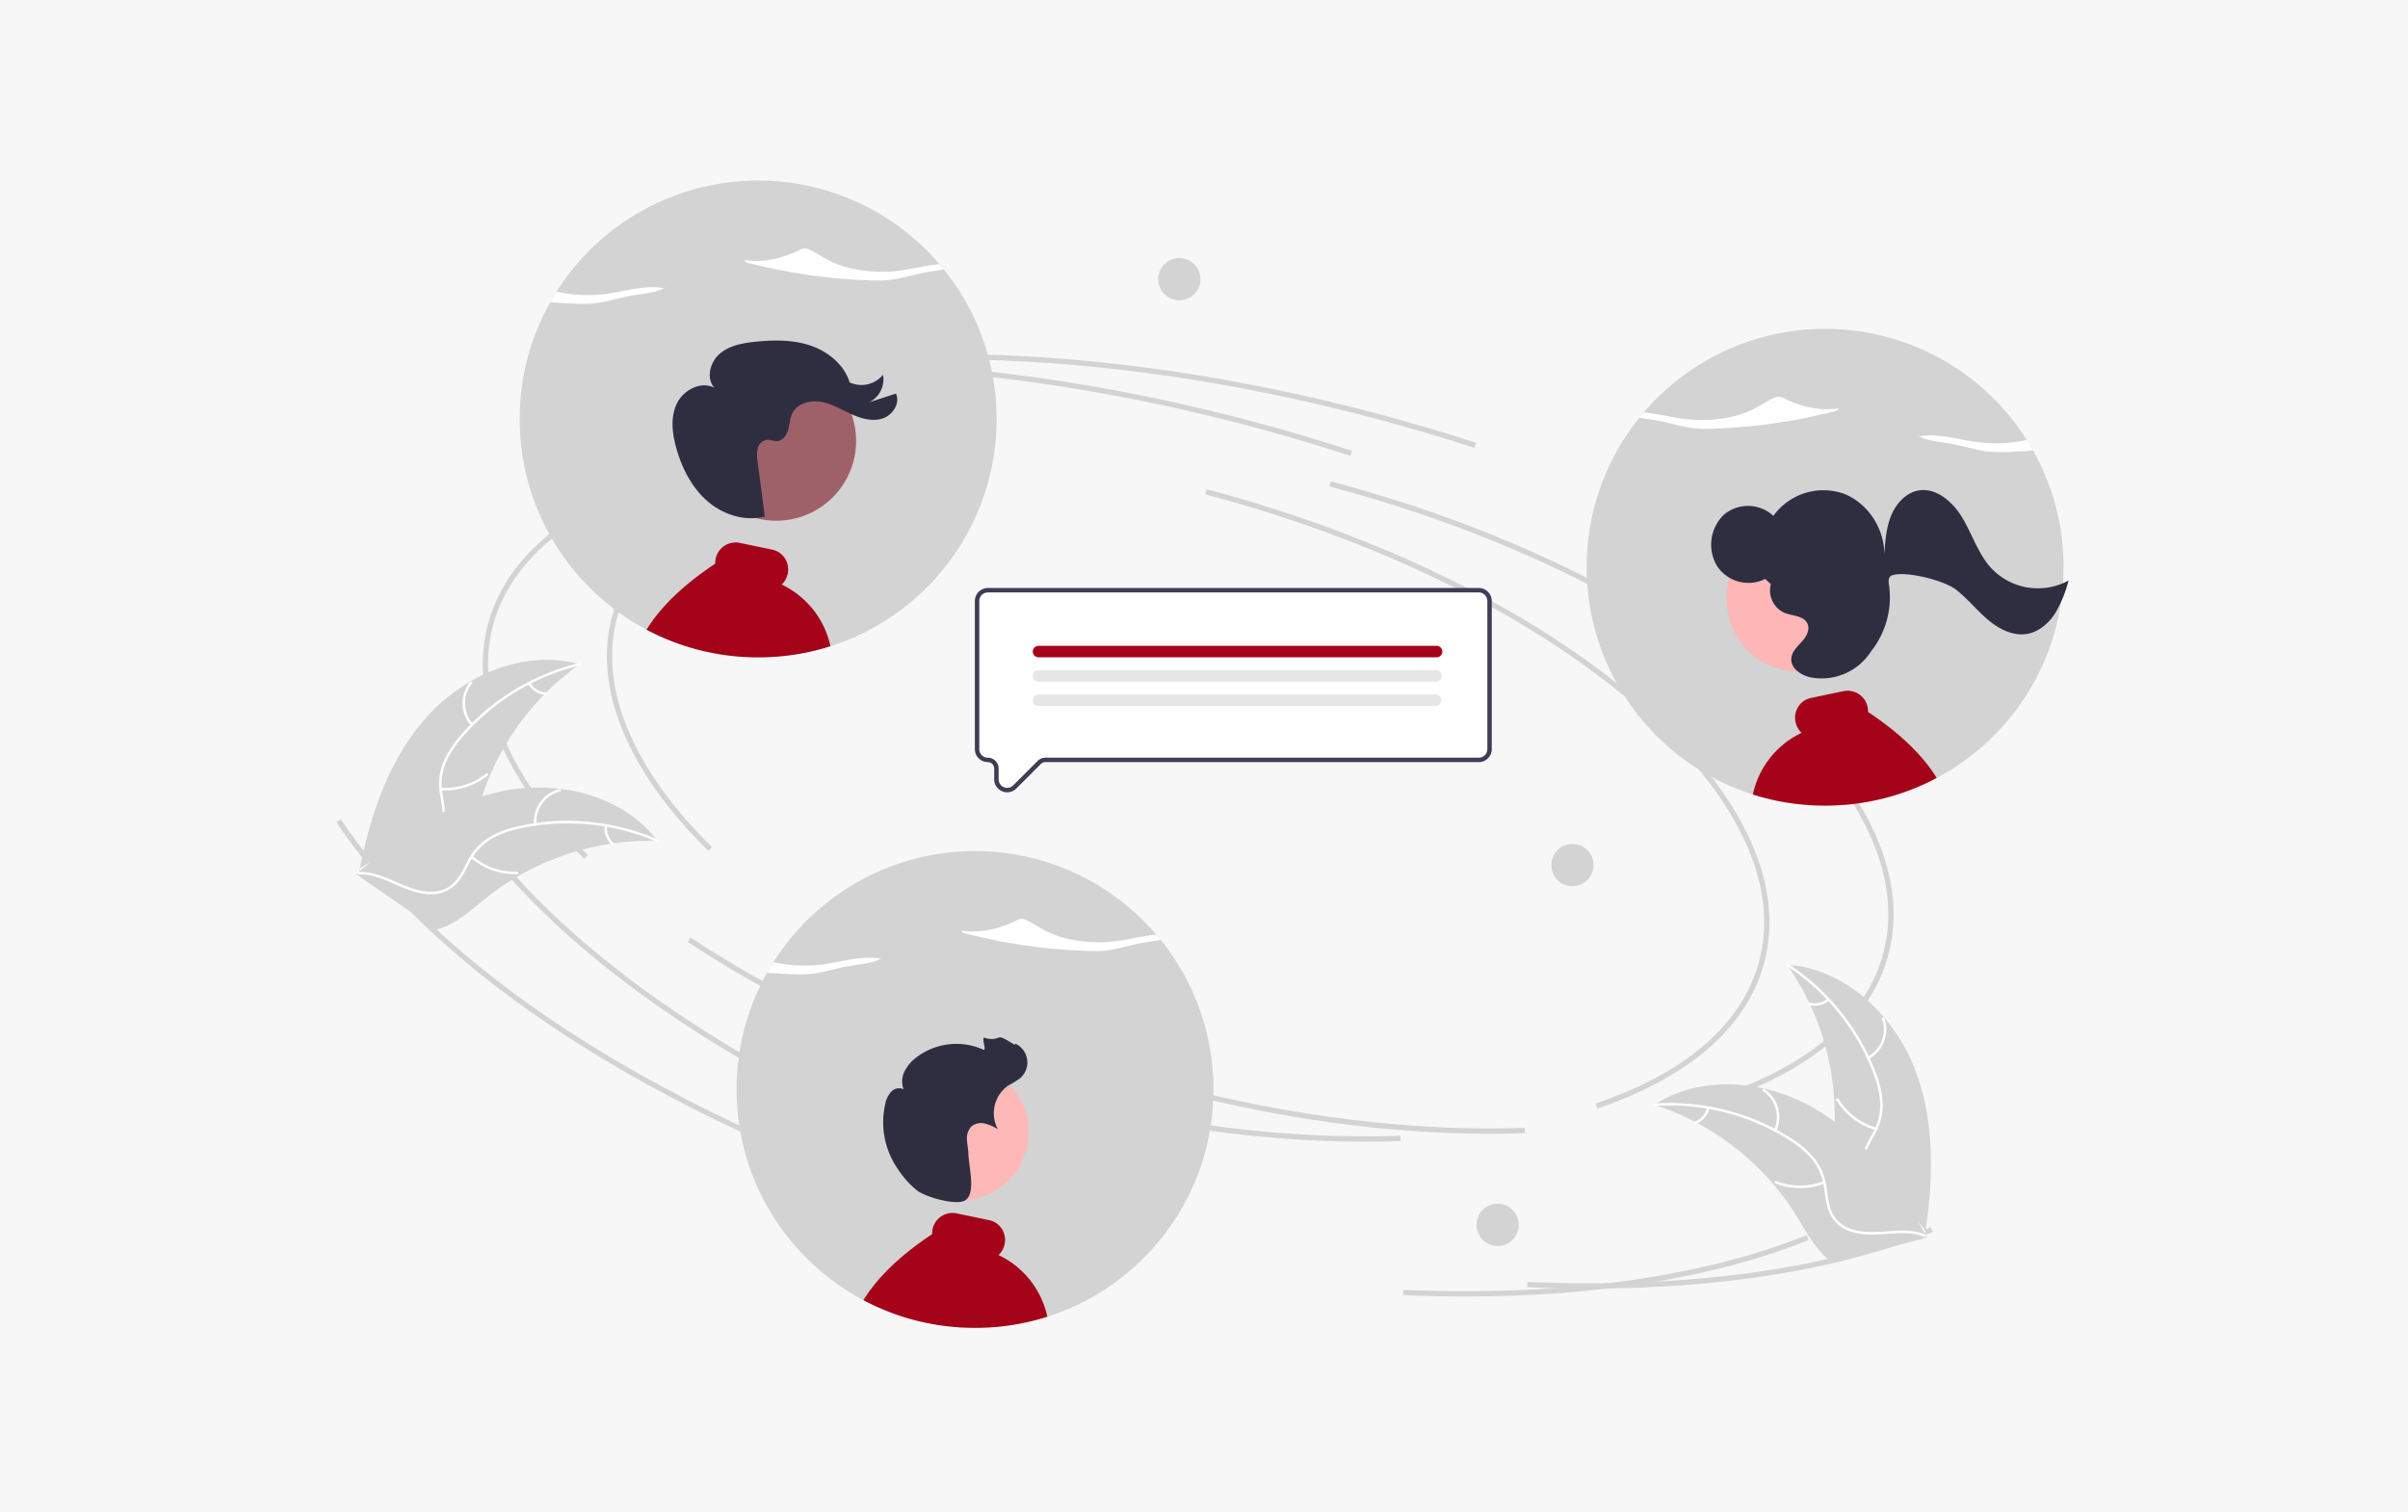<svg height="427" viewBox="0 0 680 427" width="680" xmlns="http://www.w3.org/2000/svg"><path d="m0 0h680v427h-680z" fill="#f7f7f7"/><g fill="#d3d3d3"><path d="m346.169 480.279c-22.869-22.513-32.528-46-27.2-66.133 6.84-25.837 37.227-43.7 83.368-49.011l.17 1.482c-45.5 5.236-75.423 22.7-82.1 47.911-5.187 19.594 4.331 42.567 26.8 64.688z" transform="translate(-146.161 -239.977)"/><path d="m601.556 642.638c-28.542 0-59.558-4.242-90.365-12.4-38.1-10.086-73.029-25.31-101.018-44.025l.829-1.24c27.854 18.625 62.631 33.779 100.571 43.823 34.286 9.077 68.829 13.283 99.882 12.173l.054 1.49q-4.921.18-9.953.179z" transform="translate(-180.9 -322.422)"/><path d="m754.725 557.288-.478-1.413c25.527-8.631 41.493-22.534 46.172-40.208 5.948-22.468-6.974-48.54-36.385-73.414-29.562-25-72.19-45.745-120.034-58.411l.382-1.442c48.052 12.722 90.888 33.574 120.618 58.715 29.876 25.267 42.968 51.879 36.865 74.935-4.817 18.18-21.117 32.44-47.14 41.238z" transform="translate(-268.591 -246.451)"/><path d="m373.1 623.216c-56.083-24.874-99.3-57.144-121.687-90.867l1.242-.825c22.233 33.49 65.223 65.569 121.049 90.329z" transform="translate(-121.361 -302.376)"/><path d="m751.033 736.786q-8.677 0-17.651-.387l.064-1.49c44.644 1.933 84.035-3.41 113.92-15.453l.558 1.384c-26.069 10.503-59.298 15.946-96.891 15.946z" transform="translate(-302.111 -372.854)"/><path d="m598.867 351.385c-9.27-3.018-18.8-5.828-28.339-8.352-54.868-14.525-108.8-19.683-155.979-14.911l-.15-1.484c47.351-4.787 101.471.383 156.51 14.954 9.562 2.531 19.123 5.35 28.419 8.376z" transform="translate(-182.486 -224.888)"/><path d="m290.086 483.859c-22.869-22.513-32.528-46-27.2-66.133 6.84-25.837 37.227-43.7 83.368-49.011l.17 1.482c-45.5 5.236-75.423 22.7-82.1 47.911-5.187 19.594 4.331 42.567 26.8 64.689z" transform="translate(-125.128 -241.319)"/><path d="m545.473 646.218c-28.542 0-59.558-4.242-90.365-12.4-38.1-10.086-73.029-25.31-101.018-44.025l.829-1.24c27.854 18.625 62.631 33.779 100.571 43.823 34.286 9.077 68.829 13.283 99.882 12.173l.054 1.49q-4.921.18-9.953.179z" transform="translate(-159.868 -323.764)"/><path d="m698.642 560.868-.478-1.413c25.527-8.631 41.493-22.534 46.172-40.208 5.948-22.468-6.974-48.54-36.385-73.414-29.562-25-72.19-45.745-120.034-58.411l.382-1.442c48.053 12.722 90.889 33.573 120.615 58.714 29.876 25.267 42.968 51.879 36.865 74.935-4.814 18.181-21.114 32.441-47.137 41.239z" transform="translate(-247.558 -247.794)"/><path d="m317.017 626.8c-56.083-24.874-99.3-57.144-121.688-90.867l1.242-.825c22.233 33.49 65.223 65.569 121.05 90.329z" transform="translate(-100.329 -303.718)"/><path d="m694.95 740.365q-8.677 0-17.651-.387l.064-1.49c44.644 1.933 84.035-3.41 113.92-15.453l.558 1.384c-26.069 10.504-59.298 15.946-96.891 15.946z" transform="translate(-281.079 -374.197)"/><path d="m542.785 354.964c-9.27-3.018-18.8-5.828-28.339-8.352-54.868-14.526-108.8-19.683-155.979-14.911l-.15-1.484c47.351-4.787 101.471.383 156.51 14.954 9.562 2.531 19.123 5.35 28.419 8.376z" transform="translate(-161.453 -226.231)"/><path d="m224.6 479.287c10.718-12.017 27.816-19.341 43.31-14.957a74.191 74.191 0 0 0 -28.951 41.909c-1.674 6.543-2.855 13.994-8.3 17.994-3.386 2.489-7.872 3.084-12.035 2.517s-8.1-2.186-11.984-3.791l-1.045.091c3.011-15.82 8.29-31.75 19.005-43.763z" transform="translate(-104.181 -276.696)"/></g><path d="m267.924 465.2a63.413 63.413 0 0 0 -33.257 20.4 27.308 27.308 0 0 0 -4.6 7.211 15.663 15.663 0 0 0 -.925 8.191c.348 2.585 1 5.189.717 7.814a9.59 9.59 0 0 1 -4.065 6.707c-2.721 1.987-5.993 2.877-9.224 3.637-3.587.844-7.326 1.663-10.25 4.047-.354.289-.782-.278-.428-.566 5.087-4.147 12.157-3.615 17.785-6.627 2.626-1.406 4.845-3.611 5.384-6.638.472-2.647-.2-5.332-.577-7.947a16.713 16.713 0 0 1 .606-8.043 25.246 25.246 0 0 1 4.311-7.362 61.523 61.523 0 0 1 14.32-12.824 64.538 64.538 0 0 1 20.119-8.7c.443-.107.524.6.084.7z" fill="#fff" transform="translate(-104.239 -277.236)"/><path d="m254.726 485.328a9.514 9.514 0 0 1 -.293-12.316c.288-.354.852.078.563.432a8.81 8.81 0 0 0 .3 11.456c.304.339-.266.765-.57.428z" fill="#fff" transform="translate(-121.7 -280.383)"/><path d="m242.373 518.394a18.337 18.337 0 0 0 12.74-4.034c.355-.287.783.279.428.566a19.073 19.073 0 0 1 -13.266 4.171c-.456-.032-.356-.735.098-.703z" fill="#fff" transform="translate(-117.824 -295.909)"/><path d="m282.636 473.389a5.385 5.385 0 0 0 4.346 2.688c.457.026.356.729-.1.7a6.035 6.035 0 0 1 -4.815-2.963.367.367 0 0 1 .069-.5.357.357 0 0 1 .5.069z" fill="#fff" transform="translate(-132.833 -280.522)"/><path d="m289.428 535.859c-.286-.008-.571-.016-.86-.019a70.92 70.92 0 0 0 -11.485.67c-.295.037-.593.078-.886.123a74.768 74.768 0 0 0 -25.995 9.057 72.6 72.6 0 0 0 -9.122 6.205c-3.976 3.172-8.034 6.928-12.688 8.554a12.455 12.455 0 0 1 -1.479.434l-21.6-14.923c-.032-.059-.068-.112-.1-.171l-.89-.556c.14-.129.288-.259.429-.388.081-.075.167-.147.248-.222.056-.049.111-.1.159-.145.018-.016.037-.033.052-.044.047-.047.1-.086.14-.129q1.239-1.1 2.5-2.183s0 0 .012-.007a106.761 106.761 0 0 1 20.8-14.3c.225-.114.452-.233.687-.341a69.281 69.281 0 0 1 10.486-4.229 61.256 61.256 0 0 1 6.008-1.52 50.932 50.932 0 0 1 15.914-.61c10.573 1.262 20.624 5.892 27.177 14.11.165.212.329.419.493.634z" fill="#d3d3d3" transform="translate(-103.702 -298.339)"/><path d="m289.435 541.742a63.413 63.413 0 0 0 -38.837-3.733 27.308 27.308 0 0 0 -8.018 2.985 15.662 15.662 0 0 0 -5.67 5.983c-1.279 2.274-2.323 4.747-4.132 6.67a9.59 9.59 0 0 1 -7.284 2.908c-3.369-.052-6.518-1.311-9.555-2.649-3.372-1.486-6.85-3.083-10.62-2.94-.457.017-.457-.692 0-.71 6.559-.249 11.883 4.433 18.19 5.416 2.943.459 6.042.034 8.3-2.058 1.97-1.829 3.049-4.379 4.324-6.692a16.713 16.713 0 0 1 5.326-6.057 25.247 25.247 0 0 1 7.874-3.283 61.522 61.522 0 0 1 19.16-1.618 64.537 64.537 0 0 1 21.3 5.163c.418.181.058.793-.358.613z" fill="#fff" transform="translate(-103.947 -303.981)"/><path d="m284.574 531.446a9.514 9.514 0 0 1 7.181-10.01c.443-.109.634.575.189.684a8.81 8.81 0 0 0 -6.661 9.325c.04.455-.67.455-.709.001z" fill="#fff" transform="translate(-133.786 -298.588)"/><path d="m256.5 551.647a18.337 18.337 0 0 0 12.6 4.45c.457-.016.457.694 0 .71a19.074 19.074 0 0 1 -13.1-4.657c-.35-.301.153-.802.5-.503z" fill="#fff" transform="translate(-123.037 -309.888)"/><path d="m317.21 537.979a5.385 5.385 0 0 0 1.852 4.763c.349.3-.154.8-.5.5a6.035 6.035 0 0 1 -2.06-5.264.367.367 0 0 1 .354-.355.357.357 0 0 1 .355.354z" fill="#fff" transform="translate(-145.756 -304.664)"/><path d="m886.534 629.467c-6.056-14.921-19.7-27.565-35.763-28.643a74.191 74.191 0 0 1 13.181 49.2c-.622 6.725-2.015 14.139 1.765 19.735 2.352 3.482 6.377 5.55 10.489 6.415s8.364.664 12.561.458l.954.437c2.488-15.907 2.869-32.681-3.187-47.602z" fill="#d3d3d3" transform="translate(-346.134 -328.365)"/><path d="m850.56 600.938a63.414 63.414 0 0 1 24.465 30.392 27.306 27.306 0 0 1 1.913 8.339 15.662 15.662 0 0 1 -1.882 8.025c-1.2 2.318-2.689 4.55-3.3 7.118a9.59 9.59 0 0 0 1.574 7.683c1.895 2.786 4.677 4.724 7.465 6.526 3.095 2 6.341 4.029 8.293 7.256.237.391.83 0 .593-.389-3.4-5.616-10.235-7.49-14.523-12.219-2-2.207-3.349-5.029-2.84-8.061.445-2.651 1.982-4.954 3.214-7.291a16.714 16.714 0 0 0 2.133-7.778 25.246 25.246 0 0 0 -1.586-8.382 61.522 61.522 0 0 0 -9.179-16.9 64.538 64.538 0 0 0 -16.023-14.96c-.381-.25-.694.388-.316.636z" fill="#fff" transform="translate(-345.991 -328.148)"/><path d="m887.4 636.382a9.514 9.514 0 0 0 4.416-11.5c-.153-.43-.829-.213-.676.218a8.81 8.81 0 0 1 -4.129 10.69c-.403.216-.011.81.389.592z" fill="#fff" transform="translate(-359.662 -337.299)"/><path d="m884.3 669.468a18.338 18.338 0 0 1 -10.643-8.081c-.238-.39-.831 0-.593.389a19.074 19.074 0 0 0 11.092 8.387c.441.124.582-.572.144-.695z" fill="#fff" transform="translate(-354.474 -351.017)"/><path d="m865.7 616.168a5.385 5.385 0 0 1 -5 1.071c-.439-.129-.58.567-.144.695a6.035 6.035 0 0 0 5.53-1.172.367.367 0 0 0 .1-.491.357.357 0 0 0 -.491-.1z" fill="#fff" transform="translate(-349.708 -334.098)"/><path d="m790.8 660.7c.272.088.543.177.817.271a70.916 70.916 0 0 1 10.592 4.491c.265.134.532.273.793.414a74.767 74.767 0 0 1 21.438 17.267 72.606 72.606 0 0 1 6.505 8.91c2.678 4.324 5.238 9.225 9.075 12.32a12.445 12.445 0 0 0 1.247.906l25.358-6.8c.05-.044.1-.083.152-.128l1.025-.225c-.089-.168-.184-.341-.273-.51-.051-.1-.108-.194-.159-.292-.036-.065-.072-.13-.1-.19-.012-.022-.024-.043-.034-.059-.029-.06-.062-.114-.089-.168q-.8-1.451-1.619-2.9c0-.006 0-.006-.009-.01a106.76 106.76 0 0 0 -14.784-20.458c-.173-.183-.348-.372-.532-.552a69.289 69.289 0 0 0 -8.455-7.507 61.247 61.247 0 0 0 -5.148-3.451 50.934 50.934 0 0 0 -14.783-5.923c-10.382-2.365-21.4-1.383-30.339 4.155-.23.151-.453.292-.678.439z" fill="#d3d3d3" transform="translate(-323.643 -348.649)"/><path d="m790.78 664.163a63.413 63.413 0 0 1 37.832 9.537 27.311 27.311 0 0 1 6.548 5.507 15.662 15.662 0 0 1 3.329 7.541c.44 2.571.592 5.252 1.65 7.671a9.591 9.591 0 0 0 5.883 5.187c3.19 1.083 6.579.956 9.889.716 3.675-.266 7.488-.6 10.99.8.424.17.663-.5.239-.668-6.094-2.439-12.681.181-18.952-1.012-2.926-.557-5.7-2-7.121-4.726-1.241-2.385-1.4-5.149-1.823-7.756a16.714 16.714 0 0 0 -2.98-7.495 25.247 25.247 0 0 0 -6.313-5.738 61.523 61.523 0 0 0 -17.5-7.964 64.538 64.538 0 0 0 -21.8-2.3c-.451.037-.322.73.129.7z" fill="#fff" transform="translate(-323.482 -351.805)"/><path d="m843.58 668.794a9.514 9.514 0 0 0 -3.4-11.841c-.381-.252-.79.329-.408.581a8.81 8.81 0 0 1 3.139 11.021c-.19.415.479.652.668.239z" fill="#fff" transform="translate(-341.953 -349.391)"/><path d="m858.987 698.626a18.337 18.337 0 0 1 -13.364-.045c-.425-.168-.664.5-.239.668a19.074 19.074 0 0 0 13.906.018c.426-.167.121-.807-.3-.642z" fill="#fff" transform="translate(-344.031 -365.016)"/><path d="m812.436 665.371a5.385 5.385 0 0 1 -3.345 3.863c-.428.161-.122.8.3.642a6.035 6.035 0 0 0 3.71-4.266.367.367 0 0 0 -.214-.454.357.357 0 0 0 -.454.214z" fill="#fff" transform="translate(-330.426 -352.484)"/><g fill="#d3d3d3"><circle cx="422.915" cy="345.943" r="5.966"/><circle cx="444.048" cy="244.327" r="5.966"/><circle cx="333.034" cy="78.841" r="5.966"/><path d="m376.155 616.807c0 1.519.05 3.037.156 4.544.112 1.8.306 3.587.569 5.362a67.028 67.028 0 0 0 5.012 17.331l.375.825.187.412c.063.138.131.275.194.406.087.181.169.356.256.531.106.219.212.438.325.656.013.025.025.056.044.088.094.188.181.369.281.556a1.1 1.1 0 0 0 .063.119c.106.212.219.431.331.644s.244.456.369.681c.3.556.612 1.106.931 1.656.094.163.187.325.287.488s.175.3.269.45c.063.1.125.206.187.306.1.169.2.331.306.5.231.369.469.737.7 1.106h.003c.106.169.219.337.331.5v.006c.331.5.675 1 1.019 1.494a.006.006 0 0 1 0 0c.275.4.562.787.844 1.175v.006c.188.244.369.494.556.737.15.2.306.406.462.606.031.044.069.081.1.125v.006c.044.056.088.106.131.163q.994 1.275 2.05 2.494l.112.131c.038.044.081.087.119.137.063.069.119.137.181.206s.119.138.181.206a67.885 67.885 0 0 0 12.405 10.94c.606.419 1.225.825 1.844 1.219.156.1.313.2.469.294.044.031.094.063.138.094.087.05.169.1.256.156s.162.1.25.15c.331.206.669.406 1.006.606.081.05.169.1.256.15s.169.094.256.144c0 .006 0 .006.006.006h.006v.006h.006q.628.366 1.275.713c.231.125.469.256.706.375.537.294 1.081.575 1.625.844.194.094.394.188.587.287.163.075.325.156.487.231.05.025.094.044.138.069.138.062.269.125.406.188s.3.137.444.206c.169.075.331.15.5.219.625.281 1.256.55 1.887.806a66.153 66.153 0 0 0 6.925 2.4c.106.031.219.062.331.094q1.509.422 3.037.769 2.672.619 5.394 1.012h.013l.65.094c.019 0 .038.006.063.006 0 .006 0 .006.006 0l.719.094a.156.156 0 0 0 .05.006c.225.031.456.056.681.081l.731.075.563.056a.122.122 0 0 0 .05.006c.169.013.338.031.506.044h.025l.438.038c1.744.137 3.494.2 5.269.2 1.919 0 3.825-.075 5.706-.237h.019l1.206-.112c.106-.013.206-.019.313-.031.019 0 .044-.006.063-.006s.063-.006.1-.013a.157.157 0 0 0 .05-.006c.138-.013.275-.031.419-.044l.469-.056c.156-.019.313-.044.469-.062.037-.006.069-.006.106-.013.112-.012.225-.031.337-.05l.163-.019c.112-.019.219-.031.331-.05h.006a66.057 66.057 0 0 0 10.125-2.281c.175-.056.35-.106.525-.162.006 0 .013-.006.019-.006.05-.019.106-.031.156-.05.469-.15.931-.306 1.394-.469.637-.213 1.269-.444 1.9-.681.169-.069.337-.131.506-.2.344-.131.681-.269 1.019-.406.575-.231 1.15-.475 1.719-.725.531-.237 1.056-.475 1.581-.725.013-.006.031-.006.044-.019.119-.056.237-.112.35-.169h.006a66.989 66.989 0 0 0 8.306-4.744q1.275-.853 2.512-1.762c.662-.494 1.312-.994 1.962-1.506a67.666 67.666 0 0 0 8.868-8.475v-.006c.194-.213.375-.431.563-.65.031-.031.056-.062.081-.087.119-.144.231-.281.35-.419v-.006c.156-.181.313-.369.462-.556l.1-.119v-.006c.125-.15.244-.3.369-.456.063-.075.119-.15.181-.225v-.006c.369-.463.725-.925 1.081-1.4.094-.125.187-.256.287-.388.45-.606.887-1.225 1.312-1.844v-.006c.162-.231.319-.469.481-.7l.469-.712c.156-.25.319-.494.475-.744l.019-.037c.156-.237.313-.487.462-.731.119-.2.238-.394.356-.587.075-.131.156-.263.231-.4a1.5 1.5 0 0 0 .081-.131l.525-.919c.206-.356.406-.719.606-1.081.075-.15.156-.3.237-.45.031-.05.056-.1.081-.15.094-.175.188-.356.275-.537s.188-.356.281-.537.181-.356.269-.537c.069-.138.131-.275.2-.412a.135.135 0 0 1 .019-.031c.031-.069.062-.131.087-.194a.136.136 0 0 0 .019-.031c.069-.137.131-.281.2-.419.087-.181.169-.369.256-.55.056-.125.119-.256.175-.387.081-.181.169-.362.244-.55s.169-.375.25-.569a1.443 1.443 0 0 0 .062-.144c.044-.088.075-.175.112-.262.1-.231.2-.469.294-.7.112-.263.219-.531.319-.794.1-.244.194-.494.287-.744l.038-.088a67.69 67.69 0 0 0 3.3-11.831v-.006a68.414 68.414 0 0 0 .894-6.962c.006-.131.019-.256.025-.381.112-1.581.163-3.169.163-4.762 0-.706-.013-1.406-.031-2.106a67.012 67.012 0 0 0 -14.862-40.124c-.2-.25-.4-.5-.606-.75s-.419-.494-.625-.737a67.341 67.341 0 0 0 -108.146 7.768c-.306.487-.613.981-.906 1.475s-.587 1-.875 1.506a67.045 67.045 0 0 0 -8.611 32.96z" transform="translate(-168.143 -309.109)"/></g><path d="m478.933 584.277a158.845 158.845 0 0 0 33.841 4.884 42.375 42.375 0 0 0 5.185-.035c3.793-.319 7.042-1.511 10.66-2.163 1.74-.312 3.677-.541 5.428-.878q-.607-.753-1.236-1.488c-3.776.319-7.611 1.363-11.433 1.849-6.5.826-13.775-.1-18.7-2.369-2.389-1.1-4.219-2.48-6.6-3.588a3.077 3.077 0 0 0 -1.036-.317 3.6 3.6 0 0 0 -1.954.507c-3.995 2.016-9.794 3.655-15.177 2.754-.4.314.362.667 1.022.844z" fill="#fff" transform="translate(-206.262 -320.619)"/><path d="m441.409 597.819-.148-.024a4.021 4.021 0 0 0 .582-.438z" fill="#fff" transform="translate(-192.559 -327.064)"/><path d="m389.937 601.907q3.372.27 6.78.4a42.708 42.708 0 0 0 5.185-.035c3.793-.321 7.042-1.511 10.66-2.163 3.316-.6 7.346-.883 9.451-2.206-5.442-.942-11.08.976-16.692 1.689a39.858 39.858 0 0 1 -13.6-.672q-.933 1.468-1.784 2.987z" fill="#fff" transform="translate(-173.311 -327.174)"/><path d="m433.455 737.641c.537.294 1.081.575 1.625.844.194.094.394.188.587.287.163.075.325.156.487.231.05.025.094.044.138.069.138.062.269.125.406.188s.3.137.444.206c.169.075.331.15.5.219.625.281 1.256.55 1.887.806a66.153 66.153 0 0 0 6.925 2.4c.106.031.219.062.331.094q1.509.422 3.037.769 2.672.619 5.394 1.012h.013l.65.094c.019 0 .038.006.063.006 0 .006 0 .006.006 0l.719.094a.156.156 0 0 0 .05.006c.225.031.456.056.681.081l.731.075.563.056a.122.122 0 0 0 .05.006c.169.013.338.031.506.044h.025l.438.038c1.744.137 3.494.2 5.269.2 1.919 0 3.825-.075 5.706-.237h.019l1.206-.112c.106-.013.206-.019.313-.031.019 0 .044-.006.063-.006s.063-.006.1-.013a.157.157 0 0 0 .05-.006c.138-.013.275-.031.419-.044l.469-.056c.156-.019.313-.044.469-.062.037-.006.069-.006.106-.013.112-.012.225-.031.337-.05l.163-.019c.112-.019.219-.031.331-.05h.006a66.057 66.057 0 0 0 10.125-2.281c.175-.056.35-.106.525-.162a25.11 25.11 0 0 0 -13.768-17.412 5.935 5.935 0 0 0 1.706-3.037 5.809 5.809 0 0 0 -.8-4.387 5.6 5.6 0 0 0 -3.537-2.425l-9.262-1.937a5.764 5.764 0 0 0 -6.75 4.5 6.1 6.1 0 0 0 -.125 1.387c-8.922 5.935-15.34 12.087-19.396 18.628z" fill="#a50319" transform="translate(-189.632 -370.44)"/><circle cx="271.172" cy="319.729" fill="#ffb8b8" r="19.297"/><path d="m452.125 677.039a25.525 25.525 0 0 1 -5.562-6.131 23.171 23.171 0 0 1 -3.578-18.5 7.065 7.065 0 0 1 1.661-3.4 3.038 3.038 0 0 1 3.5-.69 6.332 6.332 0 0 1 .257-5.025 11.161 11.161 0 0 1 3.3-3.93 18.585 18.585 0 0 1 18.926-2.241c1.205.559-.774-3.755.487-3.339a5.143 5.143 0 0 0 3.882-.068c1.187-.6 5.12 2.952 4.665 1.7a5.86 5.86 0 0 1 1.357 9.814 32.3 32.3 0 0 1 -3.33 2.038 9.56 9.56 0 0 0 -2.924 12.337 12.667 12.667 0 0 0 -3.728-1.62 4.287 4.287 0 0 0 -3.815.918 4.816 4.816 0 0 0 -1.167 3.635c.043 1.31.355 2.6.39 3.909.1 3.843 2.161 11.15-.819 13.192-2.348 1.614-10.692-.68-13.502-2.599z" fill="#2f2e41" transform="translate(-192.981 -340.673)"/><path d="m493.331 488.046a3.082 3.082 0 0 1 -1.183-.239 2.994 2.994 0 0 1 -1.878-2.807v-3.054a2.419 2.419 0 0 0 -2.416-2.417 3.045 3.045 0 0 1 -3.042-3.042v-41.847a3.045 3.045 0 0 1 3.041-3.042h138.637a3.045 3.045 0 0 1 3.042 3.042v41.845a3.045 3.045 0 0 1 -3.042 3.042h-122.405a2.4 2.4 0 0 0 -1.709.708l-6.914 6.913a3 3 0 0 1 -2.131.898z" fill="#fff" transform="translate(-208.892 -264.902)"/><path d="m492.956 488.3a3.7 3.7 0 0 1 -1.423-.287 3.609 3.609 0 0 1 -2.263-3.387v-3.054a1.794 1.794 0 0 0 -1.791-1.792 3.671 3.671 0 0 1 -3.667-3.667v-41.848a3.671 3.671 0 0 1 3.666-3.667h138.637a3.671 3.671 0 0 1 3.667 3.667v41.845a3.671 3.671 0 0 1 -3.667 3.667h-122.405a1.779 1.779 0 0 0 -1.267.525l-6.914 6.913a3.622 3.622 0 0 1 -2.573 1.085zm-5.477-56.448a2.419 2.419 0 0 0 -2.416 2.417v41.841a2.419 2.419 0 0 0 2.417 2.417 3.045 3.045 0 0 1 3.041 3.042v3.054a2.417 2.417 0 0 0 4.125 1.708l6.914-6.913a3.02 3.02 0 0 1 2.151-.891h122.404a2.419 2.419 0 0 0 2.417-2.417v-41.845a2.419 2.419 0 0 0 -2.417-2.417z" fill="#3f3d56" transform="translate(-208.517 -264.526)"/><path d="m624.013 459.967h-112.42a1.619 1.619 0 0 1 0-3.238h112.42a1.619 1.619 0 1 1 0 3.238z" fill="#a50319" transform="translate(-218.328 -274.326)"/><path d="m623.807 470.974h-112.214a1.619 1.619 0 0 1 0-3.238h112.214a1.619 1.619 0 0 1 0 3.238z" fill="#e6e6e6" transform="translate(-218.328 -278.454)"/><path d="m623.7 481.98h-112.1a1.619 1.619 0 0 1 0-3.238h112.1a1.619 1.619 0 0 1 0 3.238z" fill="#e6e6e6" transform="translate(-218.328 -282.582)"/><path d="m894.908 380.806c0 1.519-.05 3.037-.156 4.544-.112 1.8-.306 3.587-.569 5.362a67.031 67.031 0 0 1 -5.012 17.331l-.375.825-.187.412c-.062.138-.131.275-.194.406-.088.181-.169.356-.256.531-.106.219-.213.438-.325.656-.012.025-.025.056-.044.087-.094.188-.181.369-.281.556a1.069 1.069 0 0 1 -.062.119c-.106.212-.219.431-.331.644s-.244.456-.369.681c-.3.556-.613 1.106-.931 1.656-.094.163-.187.325-.287.487s-.175.3-.269.45c-.062.1-.125.206-.187.306-.1.169-.2.331-.306.5-.231.369-.469.737-.7 1.106h-.006c-.106.169-.219.337-.331.5v.006c-.331.5-.675 1-1.019 1.494a.006.006 0 0 0 0 0c-.275.4-.562.787-.844 1.175v.006c-.187.244-.369.494-.556.737-.15.2-.306.406-.463.606-.031.044-.069.081-.1.125v.006c-.044.056-.088.106-.131.163q-.994 1.275-2.05 2.494l-.112.131c-.037.044-.081.087-.119.137-.062.069-.119.138-.181.206s-.119.137-.181.206a67.884 67.884 0 0 1 -12.402 10.943c-.606.419-1.225.825-1.844 1.219-.156.1-.312.2-.469.294-.044.031-.094.062-.137.094-.088.05-.169.1-.256.156s-.162.1-.25.15c-.331.206-.669.406-1.006.606-.081.05-.169.1-.256.15s-.169.094-.256.144c0 .006 0 .006-.006.006h-.006v.006h-.006q-.628.366-1.275.712c-.231.125-.469.256-.706.375-.537.294-1.081.575-1.625.844-.194.094-.394.188-.588.288-.162.075-.325.156-.488.231-.05.025-.094.044-.137.069-.137.062-.269.125-.406.187s-.3.137-.444.206c-.169.075-.331.15-.5.219-.625.281-1.256.55-1.887.806a66.168 66.168 0 0 1 -6.925 2.4c-.106.031-.219.062-.331.094q-1.509.422-3.037.769-2.672.619-5.394 1.012h-.012l-.65.094c-.019 0-.037.006-.062.006 0 .006 0 .006-.006 0l-.719.094a.155.155 0 0 1 -.05.006c-.225.031-.456.056-.681.081l-.731.075-.562.056a.122.122 0 0 1 -.05.006c-.169.013-.337.031-.506.044h-.025l-.437.038c-1.744.137-3.494.2-5.269.2-1.919 0-3.825-.075-5.706-.238h-.019l-1.206-.112c-.106-.013-.206-.019-.312-.031-.019 0-.044-.006-.062-.006s-.062-.006-.1-.013a.156.156 0 0 1 -.05-.006c-.137-.013-.275-.031-.419-.044l-.469-.056c-.156-.019-.312-.044-.469-.062-.037-.006-.069-.006-.106-.013-.113-.013-.225-.031-.338-.05l-.162-.019c-.112-.019-.219-.031-.331-.05h-.006a66.071 66.071 0 0 1 -10.125-2.281c-.175-.056-.35-.106-.525-.163-.006 0-.012-.006-.019-.006-.05-.019-.106-.031-.156-.05-.469-.15-.931-.306-1.394-.469-.638-.213-1.269-.444-1.9-.681-.169-.069-.337-.131-.506-.2-.344-.131-.681-.269-1.019-.406-.575-.231-1.15-.475-1.719-.725-.531-.237-1.056-.475-1.581-.725-.012-.006-.031-.006-.044-.019-.119-.056-.238-.113-.35-.169h-.006a66.987 66.987 0 0 1 -8.306-4.744q-1.275-.853-2.512-1.762c-.662-.494-1.312-.994-1.962-1.506a67.678 67.678 0 0 1 -8.868-8.475v-.006c-.194-.212-.375-.431-.562-.65-.031-.031-.056-.062-.081-.087-.119-.144-.231-.281-.35-.419v-.006c-.156-.181-.312-.369-.462-.556l-.1-.119v-.013c-.125-.15-.244-.3-.369-.456-.062-.075-.119-.15-.181-.225v-.006c-.369-.462-.725-.925-1.081-1.4-.094-.125-.187-.256-.287-.387-.45-.606-.887-1.225-1.312-1.844v-.006c-.162-.231-.319-.469-.481-.7l-.469-.712c-.156-.25-.319-.494-.475-.744l-.019-.038c-.156-.237-.312-.487-.462-.731-.119-.2-.238-.394-.356-.587-.075-.131-.156-.262-.231-.4a1.494 1.494 0 0 1 -.081-.131l-.525-.919c-.206-.356-.406-.719-.606-1.081-.075-.15-.156-.3-.237-.45-.031-.05-.056-.1-.081-.15-.094-.175-.187-.356-.275-.537s-.187-.356-.281-.537-.181-.356-.269-.537c-.069-.138-.131-.275-.2-.413a.135.135 0 0 0 -.019-.031c-.031-.069-.062-.131-.088-.194a.136.136 0 0 1 -.019-.031c-.069-.137-.131-.281-.2-.419-.088-.181-.169-.369-.256-.55-.056-.125-.119-.256-.175-.387-.081-.181-.169-.362-.244-.55s-.169-.375-.25-.569a1.431 1.431 0 0 1 -.062-.144c-.044-.088-.075-.175-.112-.263-.1-.231-.2-.469-.294-.7-.112-.263-.219-.531-.319-.794-.1-.244-.194-.494-.287-.744l-.038-.087a67.7 67.7 0 0 1 -3.3-11.831v-.006a68.394 68.394 0 0 1 -.894-6.962c-.006-.131-.019-.256-.025-.381-.113-1.581-.163-3.169-.163-4.762 0-.706.013-1.406.031-2.106a67.011 67.011 0 0 1 14.862-40.124c.2-.25.4-.5.606-.75s.419-.494.625-.737a67.341 67.341 0 0 1 108.146 7.768c.306.487.613.981.906 1.475s.588 1 .875 1.506a67.044 67.044 0 0 1 8.613 32.968z" fill="#d3d3d3" transform="translate(-312.185 -220.604)"/><path d="m839.184 348.277a158.848 158.848 0 0 1 -33.841 4.884 42.37 42.37 0 0 1 -5.185-.035c-3.793-.319-7.042-1.511-10.66-2.163-1.74-.312-3.677-.541-5.428-.878q.607-.753 1.236-1.488c3.776.319 7.611 1.363 11.433 1.849 6.5.826 13.775-.1 18.7-2.369 2.389-1.1 4.219-2.48 6.6-3.588a3.076 3.076 0 0 1 1.036-.317 3.6 3.6 0 0 1 1.954.507c3.995 2.017 9.794 3.655 15.177 2.754.401.313-.362.667-1.022.844z" fill="#fff" transform="translate(-321.12 -232.114)"/><path d="m910.111 361.819.148-.025a4.013 4.013 0 0 1 -.582-.438z" fill="#fff" transform="translate(-368.226 -238.559)"/><path d="m942.685 365.907q-3.372.269-6.78.4a42.714 42.714 0 0 1 -5.185-.035c-3.793-.321-7.042-1.511-10.66-2.163-3.316-.6-7.346-.883-9.451-2.206 5.442-.942 11.08.976 16.692 1.689a39.855 39.855 0 0 0 13.6-.672q.932 1.468 1.784 2.987z" fill="#fff" transform="translate(-368.575 -238.669)"/><ellipse cx="507.797" cy="168.991" fill="#ffb6b6" rx="20.223" ry="20.674"/><path d="m887.254 501.641c-.537.294-1.081.575-1.625.844-.194.094-.394.187-.587.288-.163.075-.325.156-.488.231-.05.025-.094.044-.137.069l-.406.188c-.15.069-.3.137-.444.206-.169.075-.331.15-.5.219-.625.281-1.256.55-1.887.806a66.142 66.142 0 0 1 -6.925 2.4c-.106.031-.219.063-.331.094q-1.51.422-3.037.769-2.672.619-5.394 1.012h-.013l-.65.094c-.019 0-.037.006-.062.006 0 .006 0 .006-.006 0l-.719.094a.157.157 0 0 1 -.05.006c-.225.031-.456.056-.681.081l-.731.075-.562.056a.121.121 0 0 1 -.05.006c-.169.013-.338.031-.506.044h-.025l-.437.038c-1.744.137-3.494.2-5.269.2-1.919 0-3.825-.075-5.706-.237h-.019l-1.206-.112c-.106-.013-.206-.019-.312-.031-.019 0-.044-.006-.062-.006s-.062-.006-.1-.013a.155.155 0 0 1 -.05-.006c-.137-.012-.275-.031-.419-.044l-.469-.056c-.156-.019-.312-.044-.469-.062-.037-.006-.069-.006-.106-.013-.113-.012-.225-.031-.338-.05l-.162-.019c-.113-.019-.219-.031-.331-.05h-.006a66.064 66.064 0 0 1 -10.125-2.281c-.175-.056-.35-.106-.525-.163a25.109 25.109 0 0 1 13.768-17.412 5.935 5.935 0 0 1 -1.706-3.037 5.808 5.808 0 0 1 .8-4.387 5.6 5.6 0 0 1 3.537-2.425l9.262-1.937a5.764 5.764 0 0 1 6.75 4.5 6.108 6.108 0 0 1 .125 1.387c8.916 5.935 15.337 12.087 19.391 18.628z" fill="#a50319" transform="translate(-340.342 -281.934)"/><path d="m895.192 407.952c-3.437-4.009-5.072-9.327-7.82-13.879s-7.53-8.626-12.582-7.567c-3.483.73-6.174 3.8-7.537 7.23s-1.618 7.2-1.856 10.906c.084-7.607-4.927-14.981-11.831-17.408a17.423 17.423 0 0 0 -19.5 6.391 10.541 10.541 0 0 0 -14-.294 11.743 11.743 0 0 0 -1.885 14.492 10.613 10.613 0 0 0 13.568 3.618l1.6 1.475a6.95 6.95 0 0 0 3.789 8.073c2.385.964 5.753.8 6.646 3.307.624 1.749-.542 3.616-1.782 4.96s-2.712 2.732-2.861 4.592c-.225 2.806 2.675 4.772 5.311 5.364a16.561 16.561 0 0 0 17.074-7.126q.106-.162.23-.325a24.549 24.549 0 0 0 4.938-18.77c-.206-1.3 0-2.261.9-2.568 3.864-1.327 14.69 1.458 17.966 3.976s5.9 5.849 9.056 8.53 7.178 4.747 11.185 4.018c3.209-.585 5.939-2.914 7.776-5.725a34.464 34.464 0 0 0 3.84-9.342 18.073 18.073 0 0 1 -22.225-3.928z" fill="#2f2e41" transform="translate(-333.279 -247.927)"/><path d="m278.155 313.807c0 1.519.05 3.037.156 4.544.113 1.8.306 3.587.569 5.362a67.027 67.027 0 0 0 5.012 17.331l.375.825.187.413c.063.137.131.275.194.406.087.181.169.356.256.531.106.219.212.438.325.656.013.025.025.056.044.087.094.188.181.369.281.556a1.1 1.1 0 0 0 .063.119c.106.212.219.431.331.644s.244.456.369.681c.3.556.612 1.106.931 1.656.094.163.187.325.287.487s.175.3.269.45c.063.1.125.206.187.306.1.169.2.331.306.5.231.369.469.737.7 1.106h.003c.106.169.219.338.331.5v.006c.331.5.675 1 1.019 1.494a.006.006 0 0 1 0 0c.275.4.562.787.844 1.175v.006c.188.244.369.494.556.737.15.2.306.406.462.606.031.044.069.081.1.125v.006c.044.056.088.106.131.162q.994 1.275 2.05 2.494l.112.131c.037.044.081.087.119.137.063.069.119.138.181.206s.119.138.181.206a67.883 67.883 0 0 0 12.405 10.942c.606.419 1.225.825 1.844 1.219.156.1.312.2.469.294.044.031.094.063.138.094.087.05.169.1.256.156s.163.1.25.15c.331.206.669.406 1.006.606.081.05.169.1.256.15s.169.094.256.144c0 .006 0 .006.006.006h.006v.006h.006q.628.366 1.275.712c.231.125.469.256.706.375.537.294 1.081.575 1.625.844.194.094.394.188.587.288.162.075.325.156.487.231.05.025.094.044.138.069l.406.188c.15.069.3.138.444.206.169.075.331.15.5.219.625.281 1.256.55 1.887.806a66.17 66.17 0 0 0 6.925 2.4c.106.031.219.062.331.094q1.509.422 3.037.769 2.672.619 5.394 1.012h.012l.65.094c.019 0 .038.006.063.006 0 .006 0 .006.006 0l.719.094a.157.157 0 0 0 .05.006c.225.031.456.056.681.081l.731.075.562.056a.12.12 0 0 0 .05.006c.169.013.337.031.506.044h.025l.438.038c1.744.138 3.494.2 5.269.2 1.919 0 3.825-.075 5.706-.237h.019l1.206-.112c.106-.013.206-.019.313-.031.019 0 .044-.006.063-.006s.063-.006.1-.012a.157.157 0 0 0 .05-.006c.138-.012.275-.031.419-.044l.469-.056c.156-.019.313-.044.469-.062.038-.006.069-.006.106-.013.112-.013.225-.031.337-.05l.162-.019c.113-.019.219-.031.331-.05h.006a66.069 66.069 0 0 0 10.125-2.281c.175-.056.35-.106.525-.163.006 0 .012-.006.019-.006.05-.019.106-.031.156-.05.469-.15.931-.306 1.394-.469.637-.212 1.269-.444 1.9-.681.169-.069.337-.131.506-.2.344-.131.681-.269 1.019-.406.575-.231 1.15-.475 1.719-.725.531-.237 1.056-.475 1.581-.725.013-.006.031-.006.044-.019.119-.056.237-.112.35-.169h.006a67 67 0 0 0 8.306-4.744q1.275-.853 2.512-1.762c.662-.494 1.312-.994 1.962-1.506a67.677 67.677 0 0 0 8.868-8.475v-.006c.194-.213.375-.431.563-.65.031-.031.056-.062.081-.087.119-.144.231-.281.35-.419v-.006c.156-.181.313-.369.462-.556l.1-.119v-.016c.125-.15.244-.3.369-.456.063-.075.119-.15.181-.225v-.006c.369-.462.725-.925 1.081-1.4.094-.125.187-.256.287-.388.45-.606.887-1.225 1.312-1.844v-.006c.162-.231.319-.469.481-.7l.469-.712c.156-.25.319-.494.475-.744l.019-.037c.156-.237.312-.487.462-.731.119-.2.237-.394.356-.587.075-.131.156-.263.231-.4a1.5 1.5 0 0 0 .081-.131l.525-.919c.206-.356.406-.719.606-1.081.075-.15.156-.3.238-.45.031-.05.056-.1.081-.15.094-.175.188-.356.275-.537s.188-.356.281-.537.181-.356.269-.537c.069-.138.131-.275.2-.412a.135.135 0 0 1 .019-.031c.031-.069.063-.131.088-.194a.135.135 0 0 0 .019-.031c.069-.137.131-.281.2-.419.087-.181.169-.369.256-.55.056-.125.119-.256.175-.387.081-.181.169-.362.244-.55s.169-.375.25-.569a1.436 1.436 0 0 0 .063-.144c.044-.087.075-.175.112-.262.1-.231.2-.469.294-.7.112-.263.219-.531.319-.794.1-.244.194-.494.287-.744l.038-.088a67.69 67.69 0 0 0 3.3-11.831v-.006a68.393 68.393 0 0 0 .894-6.962c.006-.131.019-.256.025-.381.112-1.581.162-3.169.162-4.762 0-.706-.012-1.406-.031-2.106a67.011 67.011 0 0 0 -14.862-40.124c-.2-.25-.4-.5-.606-.75s-.419-.494-.625-.737a67.341 67.341 0 0 0 -108.146 7.768c-.306.487-.613.981-.906 1.475s-.587 1-.875 1.506a67.045 67.045 0 0 0 -8.612 32.968z" fill="#d3d3d3" transform="translate(-131.39 -195.477)"/><path d="m380.933 281.277a158.847 158.847 0 0 0 33.841 4.884 42.376 42.376 0 0 0 5.185-.035c3.793-.319 7.042-1.511 10.66-2.163 1.74-.312 3.677-.541 5.428-.878q-.607-.753-1.236-1.488c-3.776.319-7.611 1.363-11.433 1.849-6.5.826-13.775-.1-18.7-2.369-2.389-1.1-4.219-2.48-6.6-3.588a3.077 3.077 0 0 0 -1.036-.317 3.605 3.605 0 0 0 -1.954.507c-3.994 2.017-9.794 3.655-15.177 2.754-.4.313.362.667 1.022.844z" fill="#fff" transform="translate(-169.51 -206.988)"/><path d="m343.409 294.819-.148-.025a4.014 4.014 0 0 0 .582-.438z" fill="#fff" transform="translate(-155.807 -213.433)"/><path d="m291.937 298.907q3.372.269 6.78.4a42.714 42.714 0 0 0 5.185-.035c3.793-.321 7.042-1.511 10.66-2.163 3.316-.6 7.346-.883 9.451-2.206-5.442-.942-11.08.976-16.692 1.689a39.857 39.857 0 0 1 -13.6-.672q-.933 1.468-1.784 2.987z" fill="#fff" transform="translate(-136.559 -213.543)"/><path d="m335.455 434.641c.537.294 1.081.575 1.625.844.194.094.394.188.587.287.163.075.325.156.487.231.05.025.094.044.138.069l.406.188c.15.069.3.138.444.206.169.075.331.15.5.219.625.281 1.256.55 1.887.806a66.17 66.17 0 0 0 6.925 2.4c.106.031.219.063.331.094q1.509.422 3.037.769 2.672.619 5.394 1.012h.013l.65.094c.019 0 .038.006.063.006 0 .006 0 .006.006 0l.719.094a.155.155 0 0 0 .05.006c.225.031.456.056.681.081l.731.075.562.056a.122.122 0 0 0 .05.006c.169.012.337.031.506.044h.025l.438.038c1.744.138 3.494.2 5.269.2 1.919 0 3.825-.075 5.706-.238h.019l1.206-.112c.106-.012.206-.019.312-.031.019 0 .044-.006.063-.006s.063-.006.1-.013a.155.155 0 0 0 .05-.006c.138-.013.275-.031.419-.044l.469-.056c.156-.019.313-.044.469-.062.038-.006.069-.006.106-.012.112-.013.225-.031.337-.05l.163-.019c.112-.019.219-.031.331-.05h.006a66.07 66.07 0 0 0 10.125-2.281c.175-.056.35-.106.525-.162a25.11 25.11 0 0 0 -13.768-17.412 5.936 5.936 0 0 0 1.706-3.037 5.809 5.809 0 0 0 -.8-4.387 5.6 5.6 0 0 0 -3.537-2.425l-9.262-1.937a5.764 5.764 0 0 0 -6.75 4.5 6.1 6.1 0 0 0 -.125 1.387c-8.92 5.935-15.338 12.087-19.394 18.628z" fill="#a50319" transform="translate(-152.879 -256.808)"/><circle cx="219.217" cy="124.519" fill="#9e616a" r="22.545"/><path d="m373.3 368.447c-5.644 1.524-11.867-.5-16.271-4.347s-7.16-9.292-8.748-14.918c-1.163-4.121-1.714-8.7.121-12.564s6.773-6.479 10.583-4.525c-2.35-2.738-1.176-7.267 1.569-9.609s6.514-3.014 10.1-3.381c5.21-.533 10.591-.592 15.549 1.1s9.462 5.378 11.013 10.38a7.9 7.9 0 0 0 9.423-2.127 7.157 7.157 0 0 1 -3.943 7.76l7.6-2.463c1.306 2.765-.983 6.187-3.91 7.073s-6.087-.082-8.865-1.362-5.47-2.9-8.487-3.4-6.561.471-7.957 3.192c-.731 1.425-.769 3.094-1.193 4.639s-1.5 3.146-3.1 3.272c-1.009.08-2-.457-3-.348a3.235 3.235 0 0 0 -2.534 2.476 9.5 9.5 0 0 0 -.009 3.737l1.929 14.748z" fill="#2f2e41" transform="translate(-157.29 -222.589)"/></svg>